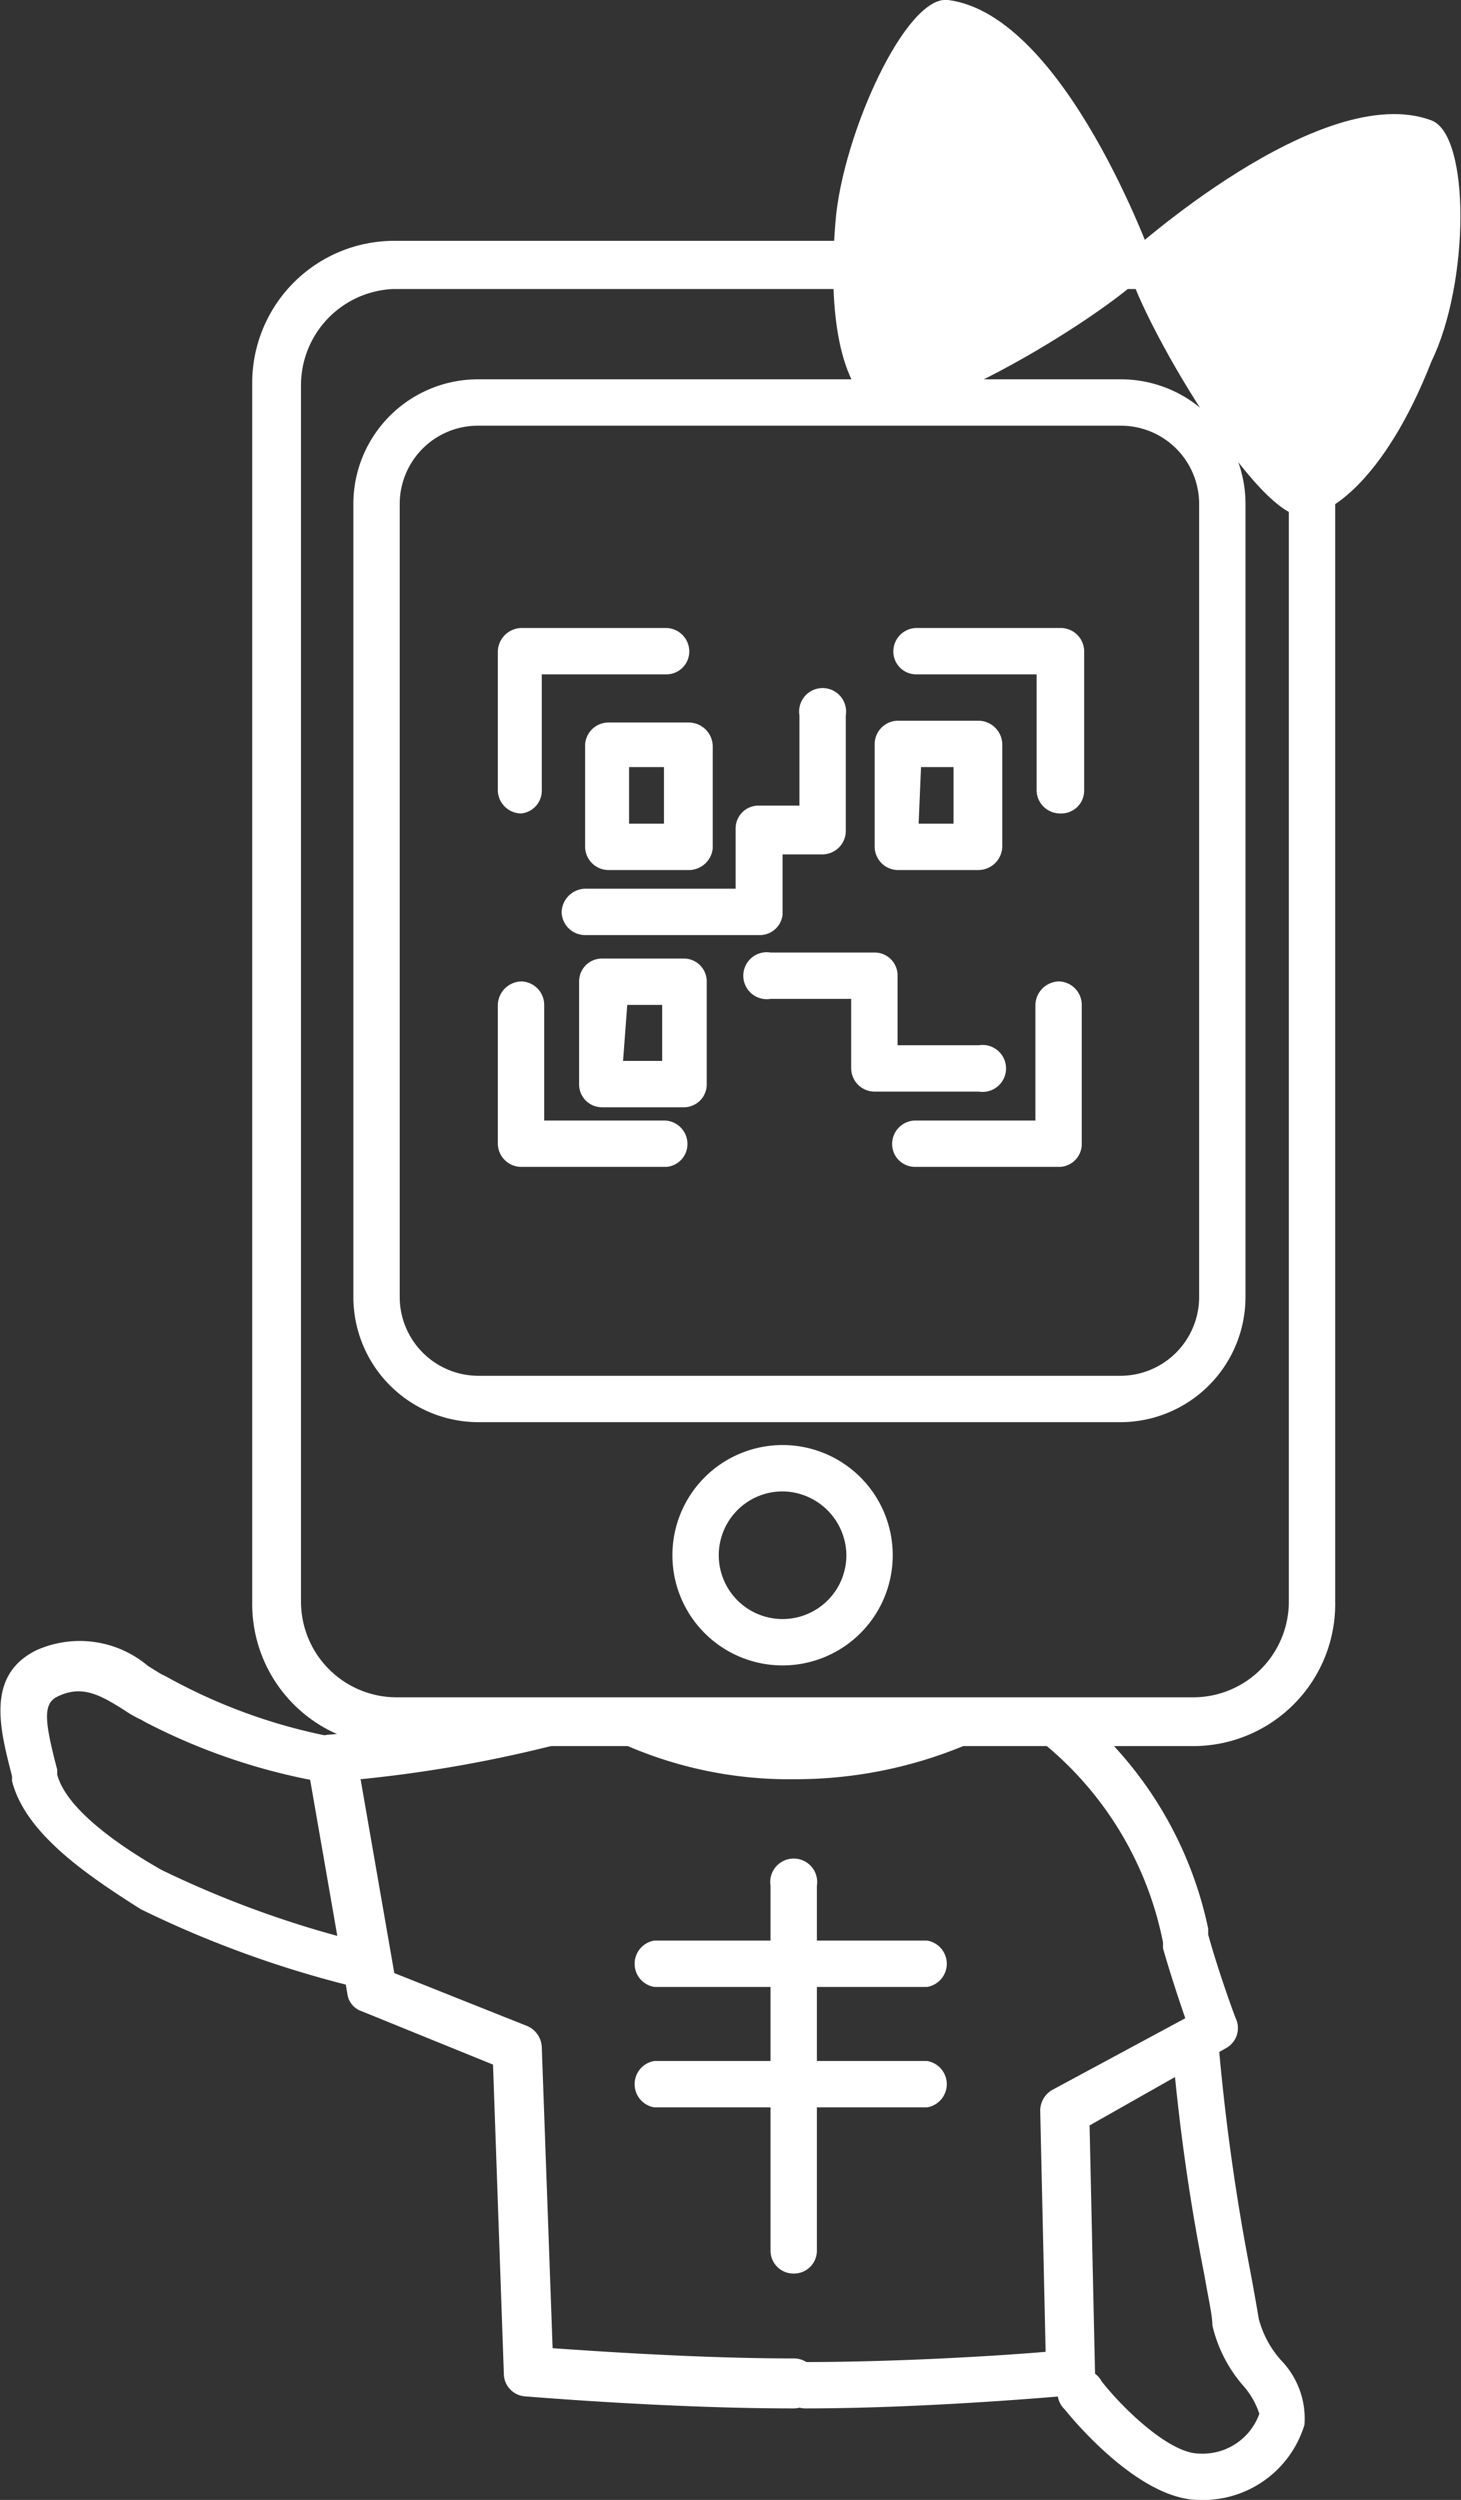<svg xmlns="http://www.w3.org/2000/svg" viewBox="0 0 24.27 41.52"><rect x="0" y="0" width="24.27" height="41.52" fill="#333333" stroke="none"/><defs><style>.cls-1{fill:#fff;}</style></defs><title>icon__cashless-w</title><g id="レイヤー_2" data-name="レイヤー 2"><g id="レイヤー_4" data-name="レイヤー 4"><path class="cls-1" d="M19.82,29H6.54A2.36,2.36,0,0,1,4.19,26.6V6.39A2.36,2.36,0,0,1,6.54,4H19.82a2.36,2.36,0,0,1,2.36,2.36V26.6A2.36,2.36,0,0,1,19.82,29ZM6.54,4.8A1.6,1.6,0,0,0,5,6.39V26.6a1.59,1.59,0,0,0,1.59,1.59H19.82a1.59,1.59,0,0,0,1.59-1.59V6.39A1.59,1.59,0,0,0,19.82,4.8Z"/><path class="cls-1" d="M18.62,23.62H7.94a2.08,2.08,0,0,1-2.07-2.08V8.37A2.07,2.07,0,0,1,7.94,6.3H18.62a2.07,2.07,0,0,1,2.07,2.07V21.54A2.08,2.08,0,0,1,18.62,23.62ZM7.94,7.07a1.3,1.3,0,0,0-1.3,1.3V21.54a1.31,1.31,0,0,0,1.3,1.31H18.62a1.31,1.31,0,0,0,1.3-1.31V8.37a1.3,1.3,0,0,0-1.3-1.3Z"/><path class="cls-1" d="M13,27.66a1.83,1.83,0,1,1,1.83-1.83A1.83,1.83,0,0,1,13,27.66Zm0-2.89a1.06,1.06,0,1,0,1.06,1.06A1.07,1.07,0,0,0,13,24.77Z"/><path class="cls-1" d="M8.66,13.51a.39.39,0,0,1-.39-.38V10.82a.4.4,0,0,1,.39-.39h2.41a.39.39,0,0,1,.38.39.38.38,0,0,1-.38.38H9v1.93A.38.38,0,0,1,8.66,13.51Z"/><path class="cls-1" d="M17.61,13.51a.39.39,0,0,1-.39-.38V11.2h-2a.38.38,0,0,1-.38-.38.39.39,0,0,1,.38-.39h2.41a.39.39,0,0,1,.38.39v2.31A.38.38,0,0,1,17.61,13.51Z"/><path class="cls-1" d="M11.07,19.38H8.66A.39.39,0,0,1,8.27,19V16.69a.4.4,0,0,1,.39-.39.39.39,0,0,1,.38.39v1.92h2a.39.39,0,0,1,.38.39A.38.38,0,0,1,11.07,19.38Z"/><path class="cls-1" d="M17.61,19.38H15.2a.38.38,0,0,1-.38-.38.39.39,0,0,1,.38-.39h2V16.69a.4.4,0,0,1,.39-.39.39.39,0,0,1,.38.39V19A.38.38,0,0,1,17.61,19.38Z"/><path class="cls-1" d="M11.45,14.45H10.1a.39.39,0,0,1-.38-.39v-1.7A.39.39,0,0,1,10.1,12h1.35a.4.4,0,0,1,.39.39v1.7A.4.4,0,0,1,11.45,14.45Zm-1-.77h.58v-.94h-.58Z"/><path class="cls-1" d="M16.26,14.45H14.91a.39.39,0,0,1-.38-.39v-1.7a.39.39,0,0,1,.38-.39h1.35a.4.4,0,0,1,.39.39v1.7A.4.4,0,0,1,16.26,14.45Zm-1-.77h.58v-.94H15.3Z"/><path class="cls-1" d="M11.35,18.39H10A.38.38,0,0,1,9.62,18V16.3a.38.38,0,0,1,.39-.38h1.34a.38.38,0,0,1,.39.38V18A.38.38,0,0,1,11.35,18.39Zm-1-.77H11v-.93h-.58Z"/><path class="cls-1" d="M12.61,15.53H9.72a.39.39,0,0,1-.39-.38.4.4,0,0,1,.39-.39h2.5v-1a.38.38,0,0,1,.39-.38h.67V11.88a.39.39,0,1,1,.77,0V13.8a.39.39,0,0,1-.39.39H13v1A.38.38,0,0,1,12.61,15.53Z"/><path class="cls-1" d="M16.26,18.13H14.53a.39.39,0,0,1-.39-.38V16.59H12.8a.39.39,0,1,1,0-.77h1.73a.38.38,0,0,1,.38.39v1.15h1.35a.39.39,0,1,1,0,.77Z"/><path class="cls-1" d="M19.16,4.35S17.7.25,15.75,0c-.7-.09-1.75,2.23-1.87,3.67-.18,2.12.31,3,.75,3.15C15.52,7.05,19.05,4.8,19.16,4.35Z"/><path class="cls-1" d="M18.72,4.24S21.94,1.31,23.78,2c.65.25.63,2.71,0,4C23,8,22,8.67,21.55,8.56,20.65,8.33,18.6,4.69,18.72,4.24Z"/><path class="cls-1" d="M13.18,40c-2.11,0-4.43-.2-4.46-.2a.38.38,0,0,1-.35-.37l-.18-5.14L6,33.4a.35.35,0,0,1-.23-.29L5.1,29.26a.42.42,0,0,1,.08-.3.39.39,0,0,1,.28-.15A21.53,21.53,0,0,0,9,28.25a.38.38,0,1,1,.19.74,22,22,0,0,1-3.2.56l.56,3.22,2.21.88A.4.4,0,0,1,9,34l.18,5c.72.05,2.45.17,4,.17a.38.38,0,0,1,.39.38A.39.39,0,0,1,13.18,40Z"/><path class="cls-1" d="M13.37,40a.39.39,0,0,1-.38-.39.38.38,0,0,1,.38-.38c1.59,0,3.31-.11,4-.17l-.09-4a.4.4,0,0,1,.2-.35l2.21-1.19c-.1-.29-.25-.74-.37-1.16l0-.1A5.7,5.7,0,0,0,17.39,29a.39.39,0,0,1-.11-.54.4.4,0,0,1,.54-.1,6.4,6.4,0,0,1,2.25,3.67l0,.1c.18.65.46,1.41.47,1.42a.38.38,0,0,1-.18.47L18.1,35.3l.09,4.09a.38.38,0,0,1-.36.39S15.48,40,13.37,40Z"/><path class="cls-1" d="M19.92,41.52c-1,0-2.11-1.35-2.23-1.5a.39.39,0,1,1,.61-.47c.36.46,1.13,1.2,1.62,1.2a1,1,0,0,0,1-.66,1.31,1.31,0,0,0-.27-.47,2.32,2.32,0,0,1-.51-1c0-.17-.07-.46-.13-.82a34.48,34.48,0,0,1-.54-3.84.38.38,0,0,1,.36-.4.4.4,0,0,1,.41.36,36.43,36.43,0,0,0,.52,3.75c.07.37.12.66.15.84a1.67,1.67,0,0,0,.37.69,1.39,1.39,0,0,1,.39,1.07A1.76,1.76,0,0,1,19.92,41.52Z"/><path class="cls-1" d="M15.4,33H10.87a.39.39,0,0,1,0-.77H15.4a.39.39,0,0,1,0,.77Z"/><path class="cls-1" d="M15.4,35H10.87a.39.39,0,0,1,0-.77H15.4a.39.39,0,0,1,0,.77Z"/><path class="cls-1" d="M13.18,37.76a.38.38,0,0,1-.38-.38V31.32a.39.39,0,1,1,.77,0v6.06A.38.38,0,0,1,13.18,37.76Z"/><path class="cls-1" d="M13.21,29.55A6.79,6.79,0,0,1,10.43,29a.39.39,0,0,1-.2-.5.38.38,0,0,1,.51-.2,6.36,6.36,0,0,0,5,0,.38.38,0,0,1,.5.2A.4.4,0,0,1,16,29,7.32,7.32,0,0,1,13.21,29.55Z"/><path class="cls-1" d="M6,33h-.1a17.61,17.61,0,0,1-3.56-1.29C1.44,31.14.42,30.45.2,29.58l0-.08C0,28.72-.24,27.83.6,27.41a1.76,1.76,0,0,1,1.86.26l.21.13.1.05a9.24,9.24,0,0,0,2.77,1,.38.38,0,0,1,.33.43.39.39,0,0,1-.44.33,10.17,10.17,0,0,1-3-1l-.09-.05a2,2,0,0,1-.28-.16c-.41-.26-.71-.42-1.11-.22-.24.12-.21.41,0,1.21l0,.08c.17.67,1.35,1.37,1.74,1.59a16.85,16.85,0,0,0,3.37,1.21A.39.39,0,0,1,6,33Z"/></g></g></svg>